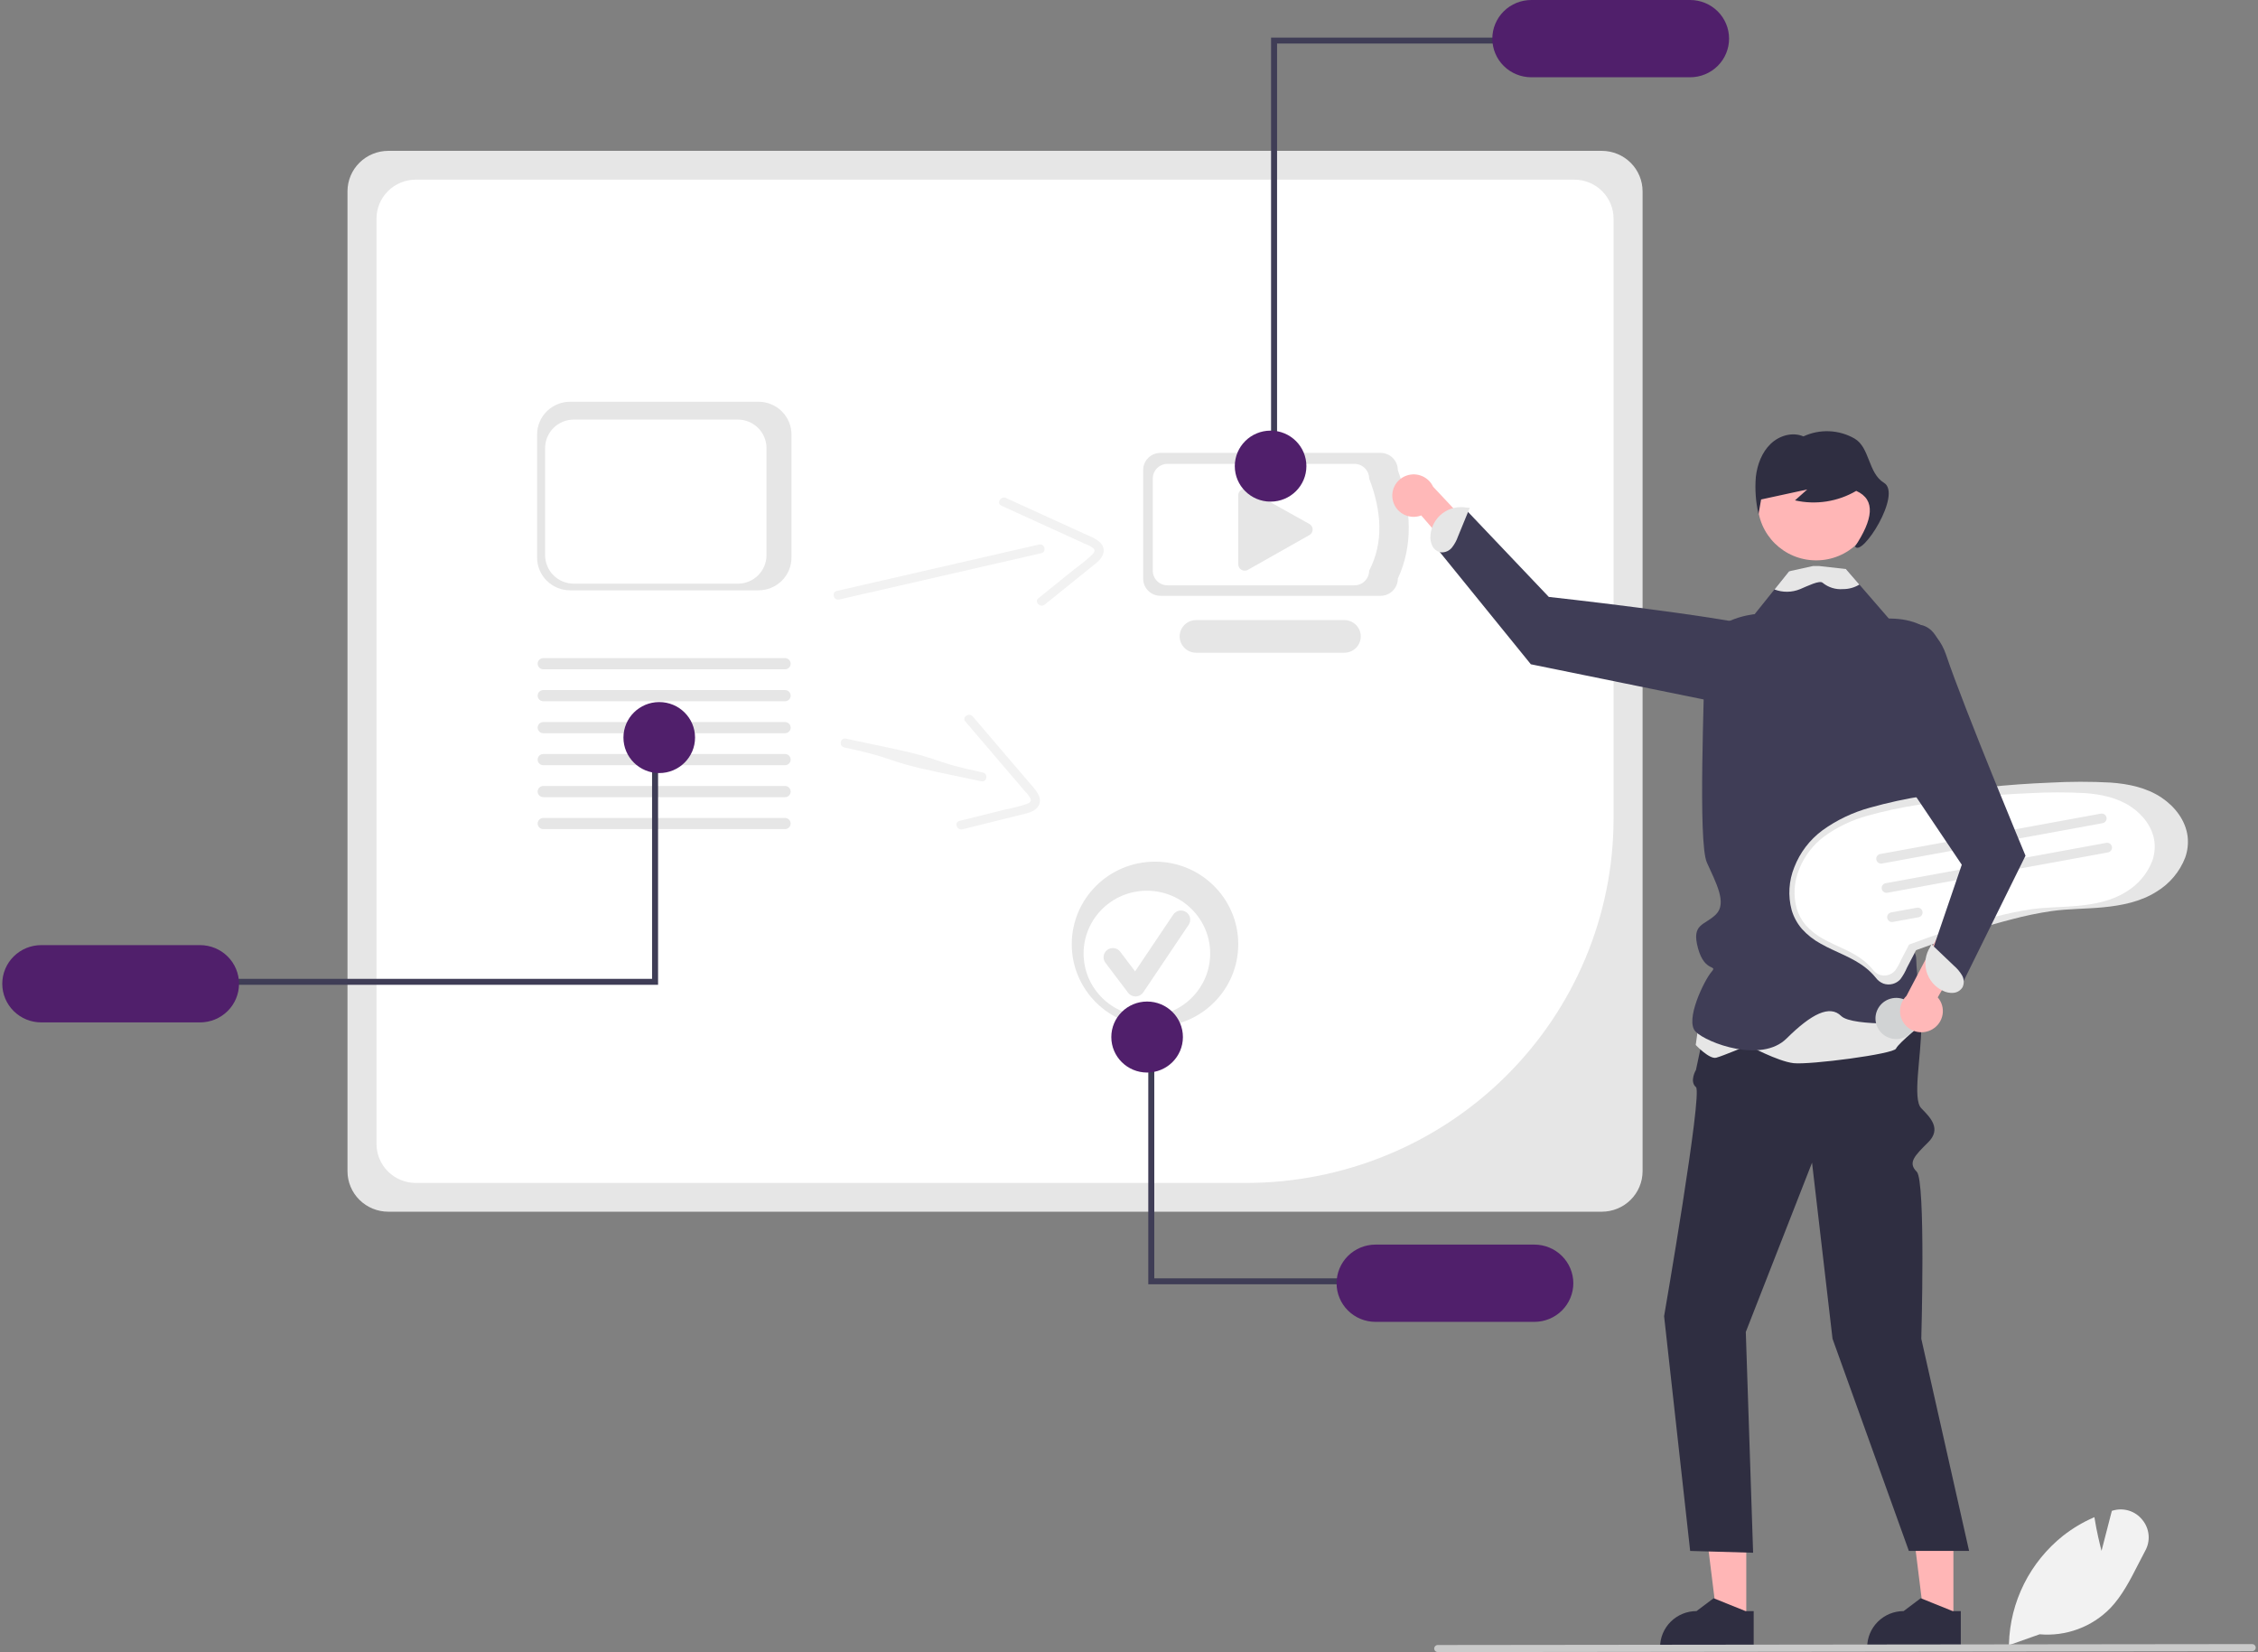 <svg width="354" height="259" viewBox="0 0 354 259" fill="none" xmlns="http://www.w3.org/2000/svg">
<rect x="0" y="0" width="354" height="259" fill="#808080" stroke="none"/>
<g clip-path="url(#clip0_232_1286)">
<path d="M251.123 189.961H60.872C59.177 189.96 57.552 189.291 56.353 188.102C55.155 186.913 54.48 185.302 54.478 183.621V29.99C54.48 28.309 55.155 26.697 56.353 25.509C57.552 24.32 59.177 23.651 60.872 23.649H251.123C252.818 23.651 254.443 24.32 255.642 25.509C256.84 26.697 257.515 28.309 257.517 29.99V183.621C257.515 185.302 256.84 186.913 255.642 188.102C254.443 189.291 252.818 189.96 251.123 189.961Z" fill="#E6E6E6"/>
<path d="M65.186 28.163C63.553 28.165 61.988 28.809 60.833 29.954C59.678 31.099 59.029 32.651 59.027 34.271V179.344C59.029 180.963 59.678 182.515 60.833 183.66C61.988 184.805 63.553 185.45 65.186 185.451H195.405C210.666 185.434 225.298 179.414 236.09 168.712C246.881 158.01 252.951 143.499 252.969 128.364V34.271C252.967 32.651 252.317 31.099 251.163 29.954C250.008 28.809 248.443 28.165 246.81 28.163L65.186 28.163Z" fill="white"/>
<path d="M216.43 93.408H181.933C181.214 93.407 180.524 93.124 180.015 92.619C179.507 92.115 179.221 91.431 179.22 90.717V73.689C179.221 72.976 179.507 72.292 180.015 71.787C180.524 71.283 181.214 70.999 181.933 70.998H216.43C217.15 70.999 217.84 71.283 218.348 71.787C218.857 72.292 219.143 72.976 219.144 73.689C221.279 79.715 221.582 85.441 219.144 90.717C219.143 91.431 218.857 92.115 218.348 92.619C217.84 93.124 217.15 93.407 216.43 93.408Z" fill="#E6E6E6"/>
<path d="M212.343 91.763H183.035C182.424 91.762 181.838 91.521 181.405 91.092C180.973 90.664 180.73 90.082 180.729 89.476V75.01C180.73 74.403 180.973 73.822 181.405 73.394C181.838 72.965 182.424 72.724 183.035 72.723H212.343C212.955 72.724 213.541 72.965 213.973 73.394C214.405 73.822 214.648 74.403 214.649 75.01C216.627 80.162 216.945 85.037 214.649 89.476C214.648 90.082 214.405 90.664 213.973 91.092C213.541 91.521 212.955 91.762 212.343 91.763Z" fill="white"/>
<path d="M210.763 102.328H187.524C186.841 102.329 186.185 102.061 185.701 101.582C185.216 101.103 184.944 100.454 184.942 99.776C184.941 99.098 185.211 98.447 185.694 97.967C186.176 97.486 186.831 97.216 187.515 97.214H210.763C211.446 97.215 212.1 97.485 212.583 97.965C213.065 98.444 213.336 99.094 213.336 99.771C213.336 100.448 213.065 101.098 212.583 101.577C212.1 102.057 211.446 102.327 210.763 102.328Z" fill="#E6E6E6"/>
<path d="M195.138 76.629C194.871 76.63 194.615 76.736 194.426 76.924C194.237 77.111 194.131 77.365 194.13 77.63V88.469C194.13 88.644 194.176 88.816 194.264 88.967C194.352 89.119 194.479 89.245 194.632 89.333C194.784 89.421 194.957 89.468 195.134 89.468C195.31 89.469 195.484 89.424 195.637 89.337L205.283 83.882C205.438 83.795 205.567 83.668 205.657 83.515C205.746 83.362 205.793 83.188 205.792 83.011C205.792 82.834 205.744 82.661 205.654 82.508C205.564 82.356 205.434 82.23 205.278 82.143L195.633 76.759C195.482 76.674 195.312 76.629 195.138 76.629Z" fill="#E6E6E6"/>
<path d="M335.867 238.264C335.335 237.593 334.613 237.096 333.793 236.836C332.973 236.576 332.094 236.566 331.268 236.806L331.087 236.859L329.468 243.13C329.225 242.196 328.706 240.086 328.379 238.02L328.35 237.85L328.19 237.92C326.496 238.662 324.905 239.613 323.452 240.752C320.879 242.799 318.786 245.377 317.318 248.307C315.851 251.238 315.045 254.45 314.956 257.72L314.953 257.841L314.95 257.916L315.165 257.841L319.767 256.209C321.805 256.387 323.857 256.112 325.773 255.403C327.69 254.695 329.422 253.57 330.845 252.113C332.704 250.168 333.98 247.666 335.213 245.246C335.574 244.541 335.944 243.813 336.322 243.113C336.743 242.353 336.926 241.484 336.845 240.62C336.764 239.755 336.423 238.935 335.867 238.264Z" fill="#F2F2F2"/>
<path d="M218.343 78.346C218.435 78.82 218.631 79.269 218.917 79.661C219.203 80.052 219.573 80.376 219.999 80.611C220.425 80.846 220.898 80.984 221.385 81.018C221.871 81.052 222.359 80.979 222.814 80.806L236.568 96.674L238.309 90.816L224.673 76.299C224.329 75.56 223.723 74.972 222.97 74.647C222.218 74.321 221.371 74.281 220.591 74.533C219.811 74.786 219.151 75.313 218.736 76.016C218.322 76.718 218.182 77.547 218.343 78.346Z" fill="#FFB8B8"/>
<path d="M273.775 254.047H269.224L267.058 236.636H273.776L273.775 254.047Z" fill="#FFB6B6"/>
<path d="M273.654 252.573L268.794 250.613L268.655 250.556L265.971 252.573C264.456 252.573 263.003 253.17 261.932 254.233C260.861 255.295 260.259 256.736 260.259 258.238V258.422H274.935V252.573H273.654Z" fill="#2F2E41"/>
<path d="M306.246 254.047H301.694L299.529 236.636H306.247L306.246 254.047Z" fill="#FFB6B6"/>
<path d="M306.125 252.573L301.265 250.613L301.125 250.556L298.442 252.573C296.927 252.573 295.474 253.17 294.403 254.233C293.332 255.295 292.73 256.736 292.729 258.238V258.422H307.406V252.573H306.125Z" fill="#2F2E41"/>
<path d="M295.503 150.074C295.503 150.074 301.212 155.964 301.212 160.804C301.212 165.644 299.785 172.289 301.212 173.744C302.64 175.198 304.424 176.968 302.283 179.091C300.142 181.214 299.071 182.276 300.499 183.691C301.926 185.106 301.212 209.877 301.212 209.877L308.706 243.141H299.265L287.296 209.877L284.085 182.275L273.699 208.816L274.846 243.426L264.977 243.141L260.891 206.338C260.891 206.338 266.957 171.331 265.887 170.433C264.816 169.536 265.887 167.725 265.887 167.725L268.741 154.32L295.503 150.074Z" fill="#2F2E41"/>
<path d="M284.325 108.31C284.325 108.31 286.267 100.724 277.323 98.549C268.38 96.374 242.815 93.58 242.815 93.58L229.895 79.984L225.517 86.289L240 104.138L274.318 111.128L284.325 108.31Z" fill="#3F3D56"/>
<path d="M227.645 85.824C228.046 85.308 228.36 84.732 228.574 84.116L230.427 79.601L229.946 79.581C229.28 79.457 228.596 79.474 227.937 79.63C227.279 79.787 226.661 80.079 226.124 80.489C225.588 80.899 225.145 81.417 224.824 82.008C224.503 82.6 224.312 83.252 224.263 83.922C224.203 84.501 224.308 85.086 224.566 85.609C224.698 85.868 224.89 86.093 225.126 86.264C225.362 86.436 225.635 86.55 225.924 86.597C226.253 86.614 226.58 86.553 226.88 86.418C227.179 86.284 227.441 86.08 227.645 85.824Z" fill="#E6E6E6"/>
<path d="M266.92 156.128L265.849 163.823C265.849 163.823 267.99 166.104 269.061 165.819C270.131 165.534 274.056 163.874 274.056 163.874C274.056 163.874 278.695 166.389 281.192 166.674C283.69 166.959 296.893 165.249 297.249 164.393C297.606 163.538 301.754 160.191 301.754 160.191L300.104 150.427L266.92 156.128Z" fill="#E6E6E6"/>
<path d="M301.685 129.206C301.685 129.206 300.778 136.627 301.492 137.31C302.206 137.989 300.778 142.289 299.351 145.119C297.924 147.95 300.422 148.304 300.422 150.427C300.422 152.551 301.492 160.336 301.492 160.336C301.492 160.336 290.431 161.043 288.646 159.274C286.862 157.505 284.008 158.92 280.083 162.813C276.158 166.705 267.633 163.52 265.849 161.751C264.065 159.982 267.237 153.612 268.308 152.377C269.378 151.142 267.276 152.572 266.206 148.658C265.135 144.744 267.237 145.119 269.021 143.35C270.805 141.581 269.021 138.396 267.594 135.211C266.167 132.026 267.237 108.317 267.237 102.655C267.237 96.993 275.087 96.286 275.087 96.286L278.195 92.411L280.479 89.562L284.953 89.385L285.071 89.382L289.399 89.208L291.501 91.636L296.14 96.993L301.492 98.055C305.774 99.471 304.703 108.317 304.703 108.317L301.685 129.206Z" fill="#3F3D56"/>
<path d="M284.732 87.85C289.798 87.85 293.905 83.778 293.905 78.754C293.905 73.73 289.798 69.658 284.732 69.658C279.667 69.658 275.56 73.73 275.56 78.754C275.56 83.778 279.667 87.85 284.732 87.85Z" fill="#FFB6B6"/>
<path d="M295.367 75.694C292.845 74.16 293.168 70.148 290.737 68.747C289.529 68.056 288.17 67.665 286.777 67.607C285.384 67.549 283.997 67.826 282.735 68.414C281.023 67.687 278.972 68.267 277.602 69.579C276.232 70.89 275.491 72.825 275.272 74.772C275.114 76.727 275.256 78.695 275.692 80.608C275.828 79.839 275.964 79.07 276.1 78.302L283.331 76.734C282.691 77.305 282.051 77.875 281.411 78.445C284.686 79.185 288.122 78.652 291.012 76.956C294.16 78.356 293.59 81.499 290.826 85.67C291.897 87.439 298.242 77.442 295.367 75.694Z" fill="#2F2E41"/>
<path d="M291.501 91.636C291.48 91.653 291.459 91.668 291.437 91.682C290.681 92.129 289.816 92.362 288.935 92.354C287.784 92.45 286.64 92.094 285.749 91.364C285.282 90.925 283.423 91.852 282.202 92.365C280.922 92.891 279.487 92.907 278.195 92.411L280.479 89.562L284.242 88.735H285.182L289.399 89.209L291.501 91.636Z" fill="#E6E6E6"/>
<path d="M353.087 258.857L225.411 259C225.338 259 225.265 258.986 225.197 258.959C225.129 258.931 225.067 258.891 225.015 258.839C224.963 258.788 224.921 258.727 224.893 258.66C224.864 258.593 224.85 258.521 224.849 258.448C224.849 258.375 224.863 258.303 224.891 258.236C224.918 258.168 224.959 258.107 225.011 258.055C225.063 258.003 225.124 257.962 225.192 257.934C225.26 257.905 225.332 257.891 225.406 257.89H225.411L353.087 257.747C353.235 257.748 353.377 257.807 353.481 257.911C353.585 258.015 353.644 258.155 353.644 258.302C353.644 258.449 353.585 258.589 353.481 258.693C353.377 258.797 353.235 258.856 353.087 258.857Z" fill="#CACACA"/>
<path d="M200.213 72.544H199.273V5.895H236.229V6.826H200.213V72.544Z" fill="#3F3D56"/>
<path d="M264.969 0H240.068C238.449 0 236.895 0.638 235.75 1.774C234.604 2.91 233.961 4.451 233.961 6.057C233.961 7.664 234.604 9.204 235.75 10.34C236.895 11.476 238.449 12.114 240.068 12.114H264.969C266.589 12.114 268.143 11.476 269.288 10.34C270.434 9.204 271.077 7.664 271.077 6.057C271.077 4.451 270.434 2.91 269.288 1.774C268.143 0.638 266.589 0 264.969 0Z" fill="#501F6B"/>
<path d="M199.198 78.641C202.298 78.641 204.811 76.149 204.811 73.075C204.811 70.001 202.298 67.509 199.198 67.509C196.099 67.509 193.586 70.001 193.586 73.075C193.586 76.149 196.099 78.641 199.198 78.641Z" fill="#501F6B"/>
<path d="M131.566 93.99L156.188 88.34L163.255 86.718C164.139 86.515 163.772 85.165 162.888 85.368L138.266 91.018L131.198 92.64C130.314 92.843 130.682 94.193 131.566 93.99Z" fill="#F2F2F2"/>
<path d="M156.991 79.275L170.172 85.288C170.622 85.442 171.043 85.668 171.42 85.957C171.783 86.311 171.519 86.651 171.222 86.959C170.335 87.78 169.398 88.547 168.416 89.255L162.8 93.783C162.096 94.351 163.09 95.343 163.789 94.78L168.68 90.836L171.125 88.865C171.818 88.306 172.661 87.736 172.94 86.846C173.525 84.977 171.216 84.233 169.933 83.648L164.193 81.029L157.709 78.071C156.892 77.698 156.168 78.899 156.991 79.275Z" fill="#F2F2F2"/>
<path d="M338.887 125.05C336.539 123.471 333.686 122.885 330.897 122.685C327.728 122.514 324.552 122.518 321.383 122.697C318.091 122.826 314.806 123.062 311.527 123.405C308.253 123.749 304.993 124.199 301.747 124.756C298.84 125.205 295.964 125.829 293.134 126.625C290.456 127.361 287.933 128.569 285.687 130.192C283.715 131.663 282.199 133.652 281.31 135.935C280.438 138.075 280.29 140.439 280.888 142.67C281.206 143.754 281.752 144.759 282.489 145.62C283.34 146.564 284.349 147.356 285.471 147.962C287.801 149.281 290.44 150.074 292.547 151.763C293.102 152.205 293.609 152.704 294.057 153.253C294.362 153.677 294.783 154.005 295.271 154.199C295.733 154.359 296.232 154.38 296.706 154.259C297.18 154.138 297.608 153.881 297.934 153.519C298.356 152.947 298.708 152.326 298.982 151.671L300.094 149.545C300.168 149.359 300.261 149.18 300.372 149.013C300.455 148.914 300.306 149.015 300.334 148.989C300.35 148.975 300.382 148.975 300.4 148.964C300.492 148.918 300.588 148.882 300.687 148.855C301.715 148.466 302.748 148.089 303.785 147.725C307.614 146.372 311.489 145.124 315.425 144.114C317.45 143.575 319.504 143.149 321.578 142.838C324.263 142.458 326.989 142.502 329.687 142.243C332.591 141.964 335.588 141.381 338.079 139.795C340.138 138.554 341.725 136.67 342.59 134.44C342.965 133.377 343.094 132.244 342.966 131.124C342.643 128.592 340.975 126.454 338.887 125.05Z" fill="#E6E6E6"/>
<path d="M334.081 126.473C331.959 125.046 329.381 124.516 326.861 124.336C323.997 124.181 321.126 124.185 318.263 124.346C315.288 124.463 312.319 124.676 309.357 124.987C306.398 125.297 303.452 125.704 300.519 126.207C297.892 126.613 295.293 127.177 292.736 127.896C290.315 128.561 288.035 129.653 286.005 131.12C284.224 132.449 282.853 134.246 282.05 136.309C281.262 138.244 281.128 140.379 281.669 142.396C281.957 143.375 282.449 144.284 283.115 145.061C283.885 145.915 284.797 146.631 285.811 147.178C287.916 148.37 290.301 149.086 292.205 150.613C292.707 151.012 293.164 151.463 293.57 151.959C293.845 152.342 294.226 152.639 294.666 152.814C295.084 152.959 295.535 152.978 295.964 152.868C296.392 152.759 296.778 152.526 297.073 152.2C297.454 151.682 297.772 151.122 298.02 150.53L299.025 148.608C299.092 148.44 299.176 148.279 299.276 148.127C299.351 148.038 299.216 148.129 299.242 148.106C299.256 148.093 299.285 148.093 299.301 148.083C299.384 148.042 299.471 148.009 299.561 147.985C300.49 147.633 301.423 147.293 302.36 146.964C305.82 145.741 309.322 144.614 312.879 143.701C314.709 143.214 316.566 142.829 318.439 142.547C320.866 142.204 323.329 142.244 325.767 142.01C328.392 141.757 331.1 141.231 333.351 139.797C335.212 138.676 336.646 136.974 337.427 134.958C337.766 133.998 337.883 132.973 337.768 131.962C337.475 129.674 335.968 127.741 334.081 126.473Z" fill="white"/>
<path d="M329.636 129.049L295.056 135.374C294.957 135.393 294.856 135.392 294.757 135.372C294.659 135.352 294.565 135.312 294.482 135.256C294.399 135.2 294.328 135.128 294.273 135.044C294.218 134.961 294.18 134.867 294.161 134.769C294.143 134.671 294.144 134.57 294.164 134.472C294.185 134.375 294.225 134.282 294.282 134.2C294.339 134.117 294.412 134.047 294.496 133.993C294.581 133.938 294.675 133.901 294.774 133.883L294.779 133.882L329.359 127.557C329.458 127.539 329.559 127.54 329.657 127.561C329.755 127.582 329.849 127.622 329.931 127.678C330.014 127.735 330.085 127.807 330.139 127.89C330.194 127.974 330.232 128.068 330.25 128.166C330.268 128.264 330.267 128.364 330.246 128.462C330.225 128.559 330.185 128.651 330.128 128.733C330.071 128.816 329.998 128.886 329.914 128.94C329.829 128.994 329.735 129.031 329.636 129.049Z" fill="#E6E6E6"/>
<path d="M330.488 133.629L295.908 139.954C295.809 139.973 295.708 139.972 295.609 139.952C295.511 139.931 295.417 139.892 295.334 139.836C295.251 139.78 295.18 139.708 295.125 139.624C295.07 139.54 295.032 139.447 295.013 139.349C294.995 139.251 294.996 139.15 295.016 139.052C295.037 138.955 295.077 138.862 295.134 138.78C295.191 138.697 295.264 138.627 295.348 138.573C295.433 138.518 295.527 138.481 295.626 138.463L295.631 138.462L330.211 132.137C330.309 132.119 330.411 132.12 330.509 132.141C330.607 132.162 330.701 132.202 330.783 132.258C330.866 132.315 330.937 132.387 330.991 132.47C331.046 132.554 331.084 132.648 331.102 132.746C331.12 132.843 331.119 132.944 331.098 133.042C331.077 133.139 331.037 133.231 330.98 133.313C330.923 133.395 330.85 133.466 330.766 133.52C330.681 133.574 330.587 133.611 330.488 133.629Z" fill="#E6E6E6"/>
<path d="M300.79 143.797L296.76 144.534C296.561 144.57 296.355 144.526 296.189 144.412C296.022 144.297 295.908 144.122 295.872 143.925C295.835 143.728 295.879 143.524 295.993 143.358C296.108 143.193 296.284 143.079 296.482 143.042L300.512 142.305C300.712 142.269 300.917 142.313 301.084 142.427C301.25 142.541 301.365 142.716 301.401 142.914C301.438 143.111 301.394 143.315 301.28 143.481C301.165 143.646 300.989 143.76 300.79 143.797Z" fill="#E6E6E6"/>
<path d="M297.87 162.837C299.637 162.514 300.804 160.832 300.478 159.081C300.153 157.329 298.457 156.171 296.691 156.494C294.925 156.817 293.757 158.499 294.083 160.251C294.408 162.002 296.104 163.16 297.87 162.837Z" fill="#D1D3D4"/>
<path d="M118.913 92.546H89.377C88.006 92.544 86.691 92.003 85.722 91.042C84.752 90.08 84.207 88.776 84.205 87.417V68.112C84.207 66.752 84.752 65.448 85.722 64.487C86.691 63.525 88.006 62.984 89.377 62.983H118.913C120.284 62.984 121.599 63.525 122.568 64.487C123.538 65.448 124.083 66.752 124.085 68.112V87.417C124.083 88.777 123.538 90.08 122.568 91.042C121.599 92.003 120.284 92.544 118.913 92.546Z" fill="#E6E6E6"/>
<path d="M115.667 91.506H89.962C88.768 91.504 87.624 91.034 86.78 90.197C85.936 89.36 85.462 88.225 85.46 87.042V70.24C85.462 69.057 85.936 67.922 86.78 67.086C87.624 66.249 88.768 65.778 89.962 65.777H115.667C116.861 65.778 118.005 66.249 118.849 67.086C119.692 67.922 120.167 69.057 120.169 70.24V87.042C120.167 88.225 119.692 89.36 118.849 90.197C118.005 91.034 116.861 91.504 115.667 91.506Z" fill="white"/>
<path d="M123.073 109.938H85.174C84.94 109.938 84.716 109.845 84.55 109.681C84.385 109.516 84.292 109.294 84.292 109.061C84.292 108.829 84.385 108.606 84.55 108.442C84.716 108.278 84.94 108.185 85.174 108.184H123.073C123.307 108.185 123.532 108.278 123.697 108.442C123.863 108.606 123.956 108.829 123.956 109.061C123.956 109.294 123.863 109.516 123.697 109.681C123.532 109.845 123.307 109.938 123.073 109.938Z" fill="#E6E6E6"/>
<path d="M123.073 104.927H85.174C84.94 104.926 84.716 104.834 84.55 104.669C84.385 104.505 84.292 104.282 84.292 104.05C84.292 103.818 84.385 103.595 84.55 103.431C84.716 103.266 84.94 103.174 85.174 103.173H123.073C123.307 103.174 123.532 103.266 123.697 103.431C123.863 103.595 123.956 103.818 123.956 104.05C123.956 104.282 123.863 104.505 123.697 104.669C123.532 104.834 123.307 104.926 123.073 104.927Z" fill="#E6E6E6"/>
<path d="M123.073 114.95H85.174C84.94 114.95 84.715 114.857 84.549 114.693C84.383 114.528 84.29 114.305 84.29 114.073C84.29 113.84 84.383 113.617 84.549 113.453C84.715 113.288 84.94 113.196 85.174 113.196H123.073C123.308 113.196 123.533 113.288 123.699 113.453C123.865 113.617 123.958 113.84 123.958 114.073C123.958 114.305 123.865 114.528 123.699 114.693C123.533 114.857 123.308 114.95 123.073 114.95Z" fill="#E6E6E6"/>
<path d="M123.073 119.961H85.174C84.94 119.961 84.715 119.869 84.549 119.704C84.383 119.54 84.29 119.317 84.29 119.084C84.29 118.851 84.383 118.628 84.549 118.464C84.715 118.299 84.94 118.207 85.174 118.207H123.073C123.308 118.207 123.533 118.299 123.699 118.464C123.865 118.628 123.958 118.851 123.958 119.084C123.958 119.317 123.865 119.54 123.699 119.704C123.533 119.869 123.308 119.961 123.073 119.961Z" fill="#E6E6E6"/>
<path d="M123.073 124.972H85.174C84.94 124.972 84.715 124.88 84.549 124.716C84.383 124.551 84.29 124.328 84.29 124.095C84.29 123.863 84.383 123.64 84.549 123.475C84.715 123.311 84.94 123.218 85.174 123.218H123.073C123.308 123.218 123.533 123.311 123.699 123.475C123.865 123.64 123.958 123.863 123.958 124.095C123.958 124.328 123.865 124.551 123.699 124.716C123.533 124.88 123.308 124.972 123.073 124.972Z" fill="#E6E6E6"/>
<path d="M123.073 129.984H85.174C84.94 129.983 84.716 129.891 84.55 129.726C84.385 129.562 84.292 129.339 84.292 129.107C84.292 128.875 84.385 128.652 84.55 128.487C84.716 128.323 84.94 128.23 85.174 128.23H123.073C123.307 128.23 123.532 128.323 123.697 128.487C123.863 128.652 123.956 128.875 123.956 129.107C123.956 129.339 123.863 129.562 123.697 129.726C123.532 129.891 123.307 129.983 123.073 129.984Z" fill="#E6E6E6"/>
<path d="M102.229 118.491H103.169V154.388H35.205V153.456H102.229V118.491Z" fill="#3F3D56"/>
<path d="M6.464 160.283H31.365C32.985 160.283 34.538 159.644 35.684 158.508C36.829 157.373 37.473 155.832 37.473 154.225C37.473 152.619 36.829 151.078 35.684 149.942C34.538 148.806 32.985 148.168 31.365 148.168H6.464C4.844 148.168 3.291 148.806 2.145 149.942C1 151.078 0.356 152.619 0.356 154.225C0.356 155.832 1 157.373 2.145 158.508C3.291 159.644 4.844 160.283 6.464 160.283Z" fill="#501F6B"/>
<path d="M103.353 121.196C106.453 121.196 108.966 118.704 108.966 115.63C108.966 112.556 106.453 110.064 103.353 110.064C100.254 110.064 97.741 112.556 97.741 115.63C97.741 118.704 100.254 121.196 103.353 121.196Z" fill="#501F6B"/>
<path d="M132.363 117.176C140.603 118.913 138.507 119.252 146.747 120.989L153.843 122.485C154.73 122.672 154.973 121.295 154.085 121.107C145.845 119.371 147.941 119.032 139.701 117.295L132.605 115.799C131.718 115.612 131.475 116.989 132.363 117.176Z" fill="#F2F2F2"/>
<path d="M151.342 113.112L160.72 124.091C161.062 124.42 161.347 124.801 161.565 125.221C161.744 125.694 161.359 125.891 160.958 126.045C159.804 126.418 158.628 126.719 157.436 126.949L150.417 128.695C149.536 128.915 150.014 130.231 150.887 130.014L157.001 128.492L160.058 127.732C160.924 127.516 161.931 127.354 162.563 126.664C163.891 125.216 162.116 123.573 161.203 122.505L157.119 117.724L152.506 112.323C151.924 111.642 150.756 112.426 151.342 113.112Z" fill="#F2F2F2"/>
<path d="M181.077 160.97C188.285 160.97 194.129 155.175 194.129 148.026C194.129 140.877 188.285 135.082 181.077 135.082C173.868 135.082 168.025 140.877 168.025 148.026C168.025 155.175 173.868 160.97 181.077 160.97Z" fill="#E6E6E6"/>
<path d="M179.805 159.32C185.285 159.32 189.727 154.914 189.727 149.479C189.727 144.045 185.285 139.639 179.805 139.639C174.325 139.639 169.882 144.045 169.882 149.479C169.882 154.914 174.325 159.32 179.805 159.32Z" fill="white"/>
<path d="M178.024 156.216C177.799 156.216 177.577 156.164 177.375 156.064C177.173 155.964 176.998 155.819 176.863 155.64L173.302 150.932C173.188 150.78 173.104 150.608 173.057 150.425C173.01 150.242 172.999 150.051 173.026 149.864C173.053 149.677 173.117 149.497 173.214 149.334C173.311 149.171 173.439 149.029 173.592 148.916C173.744 148.802 173.918 148.72 174.102 148.673C174.287 148.626 174.479 148.615 174.668 148.642C174.857 148.668 175.038 148.732 175.202 148.828C175.366 148.924 175.51 149.052 175.624 149.203L175.625 149.204L177.955 152.284L183.938 143.384C184.044 143.226 184.179 143.091 184.338 142.985C184.496 142.88 184.674 142.806 184.861 142.769C185.048 142.732 185.241 142.732 185.428 142.768C185.615 142.805 185.794 142.878 185.952 142.983C186.111 143.088 186.247 143.223 186.354 143.38C186.46 143.537 186.534 143.714 186.571 143.899C186.608 144.085 186.608 144.276 186.571 144.462C186.534 144.647 186.46 144.824 186.354 144.981L179.233 155.575C179.104 155.766 178.93 155.925 178.727 156.036C178.524 156.148 178.297 156.209 178.065 156.216C178.051 156.216 178.038 156.216 178.024 156.216Z" fill="#E6E6E6"/>
<path d="M302.949 161.36C303.37 161.115 303.731 160.782 304.007 160.383C304.283 159.985 304.468 159.531 304.548 159.054C304.629 158.578 304.603 158.089 304.472 157.623C304.341 157.158 304.109 156.726 303.792 156.359L314.272 138.197L308.123 138.529L298.887 156.128C298.3 156.697 297.944 157.46 297.887 158.272C297.829 159.084 298.074 159.888 298.575 160.533C299.076 161.178 299.797 161.619 300.604 161.771C301.41 161.924 302.245 161.777 302.949 161.36Z" fill="#FFB8B8"/>
<path d="M291.146 97.701C291.146 97.701 302.245 94.163 305.099 102.655C307.954 111.148 317.55 134.15 317.55 134.15L307.24 155.028L302.602 150.074L307.559 135.565L293.286 114.333L291.146 97.701Z" fill="#3F3D56"/>
<path d="M307.594 152.896C307.26 152.335 306.836 151.832 306.339 151.406L302.798 148.026L302.601 148.462C302.238 149.029 302 149.665 301.902 150.33C301.804 150.995 301.85 151.672 302.034 152.318C302.219 152.964 302.54 153.564 302.975 154.079C303.41 154.594 303.95 155.011 304.559 155.305C305.079 155.576 305.666 155.696 306.251 155.651C306.543 155.626 306.824 155.533 307.073 155.379C307.321 155.225 307.529 155.015 307.68 154.766C307.818 154.471 307.882 154.146 307.867 153.821C307.852 153.495 307.758 153.178 307.594 152.896Z" fill="#E6E6E6"/>
<path d="M180.964 165.44H180.024V201.337H211.811V200.405H180.964V165.44Z" fill="#3F3D56"/>
<path d="M246.66 201.174C246.658 199.568 246.014 198.028 244.869 196.893C243.724 195.757 242.172 195.119 240.552 195.117H215.651C214.031 195.117 212.478 195.755 211.332 196.891C210.187 198.027 209.543 199.568 209.543 201.174C209.543 202.781 210.187 204.321 211.332 205.457C212.478 206.593 214.031 207.231 215.651 207.231H240.552C242.172 207.23 243.724 206.591 244.869 205.456C246.014 204.32 246.658 202.78 246.66 201.174Z" fill="#501F6B"/>
<path d="M179.84 168.145C182.939 168.145 185.452 165.653 185.452 162.579C185.452 159.505 182.939 157.013 179.84 157.013C176.74 157.013 174.227 159.505 174.227 162.579C174.227 165.653 176.74 168.145 179.84 168.145Z" fill="#501F6B"/>
</g>
<defs>
<clipPath id="clip0_232_1286">
<rect width="353.288" height="259" fill="white" transform="translate(0.356)"/>
</clipPath>
</defs>
</svg>

